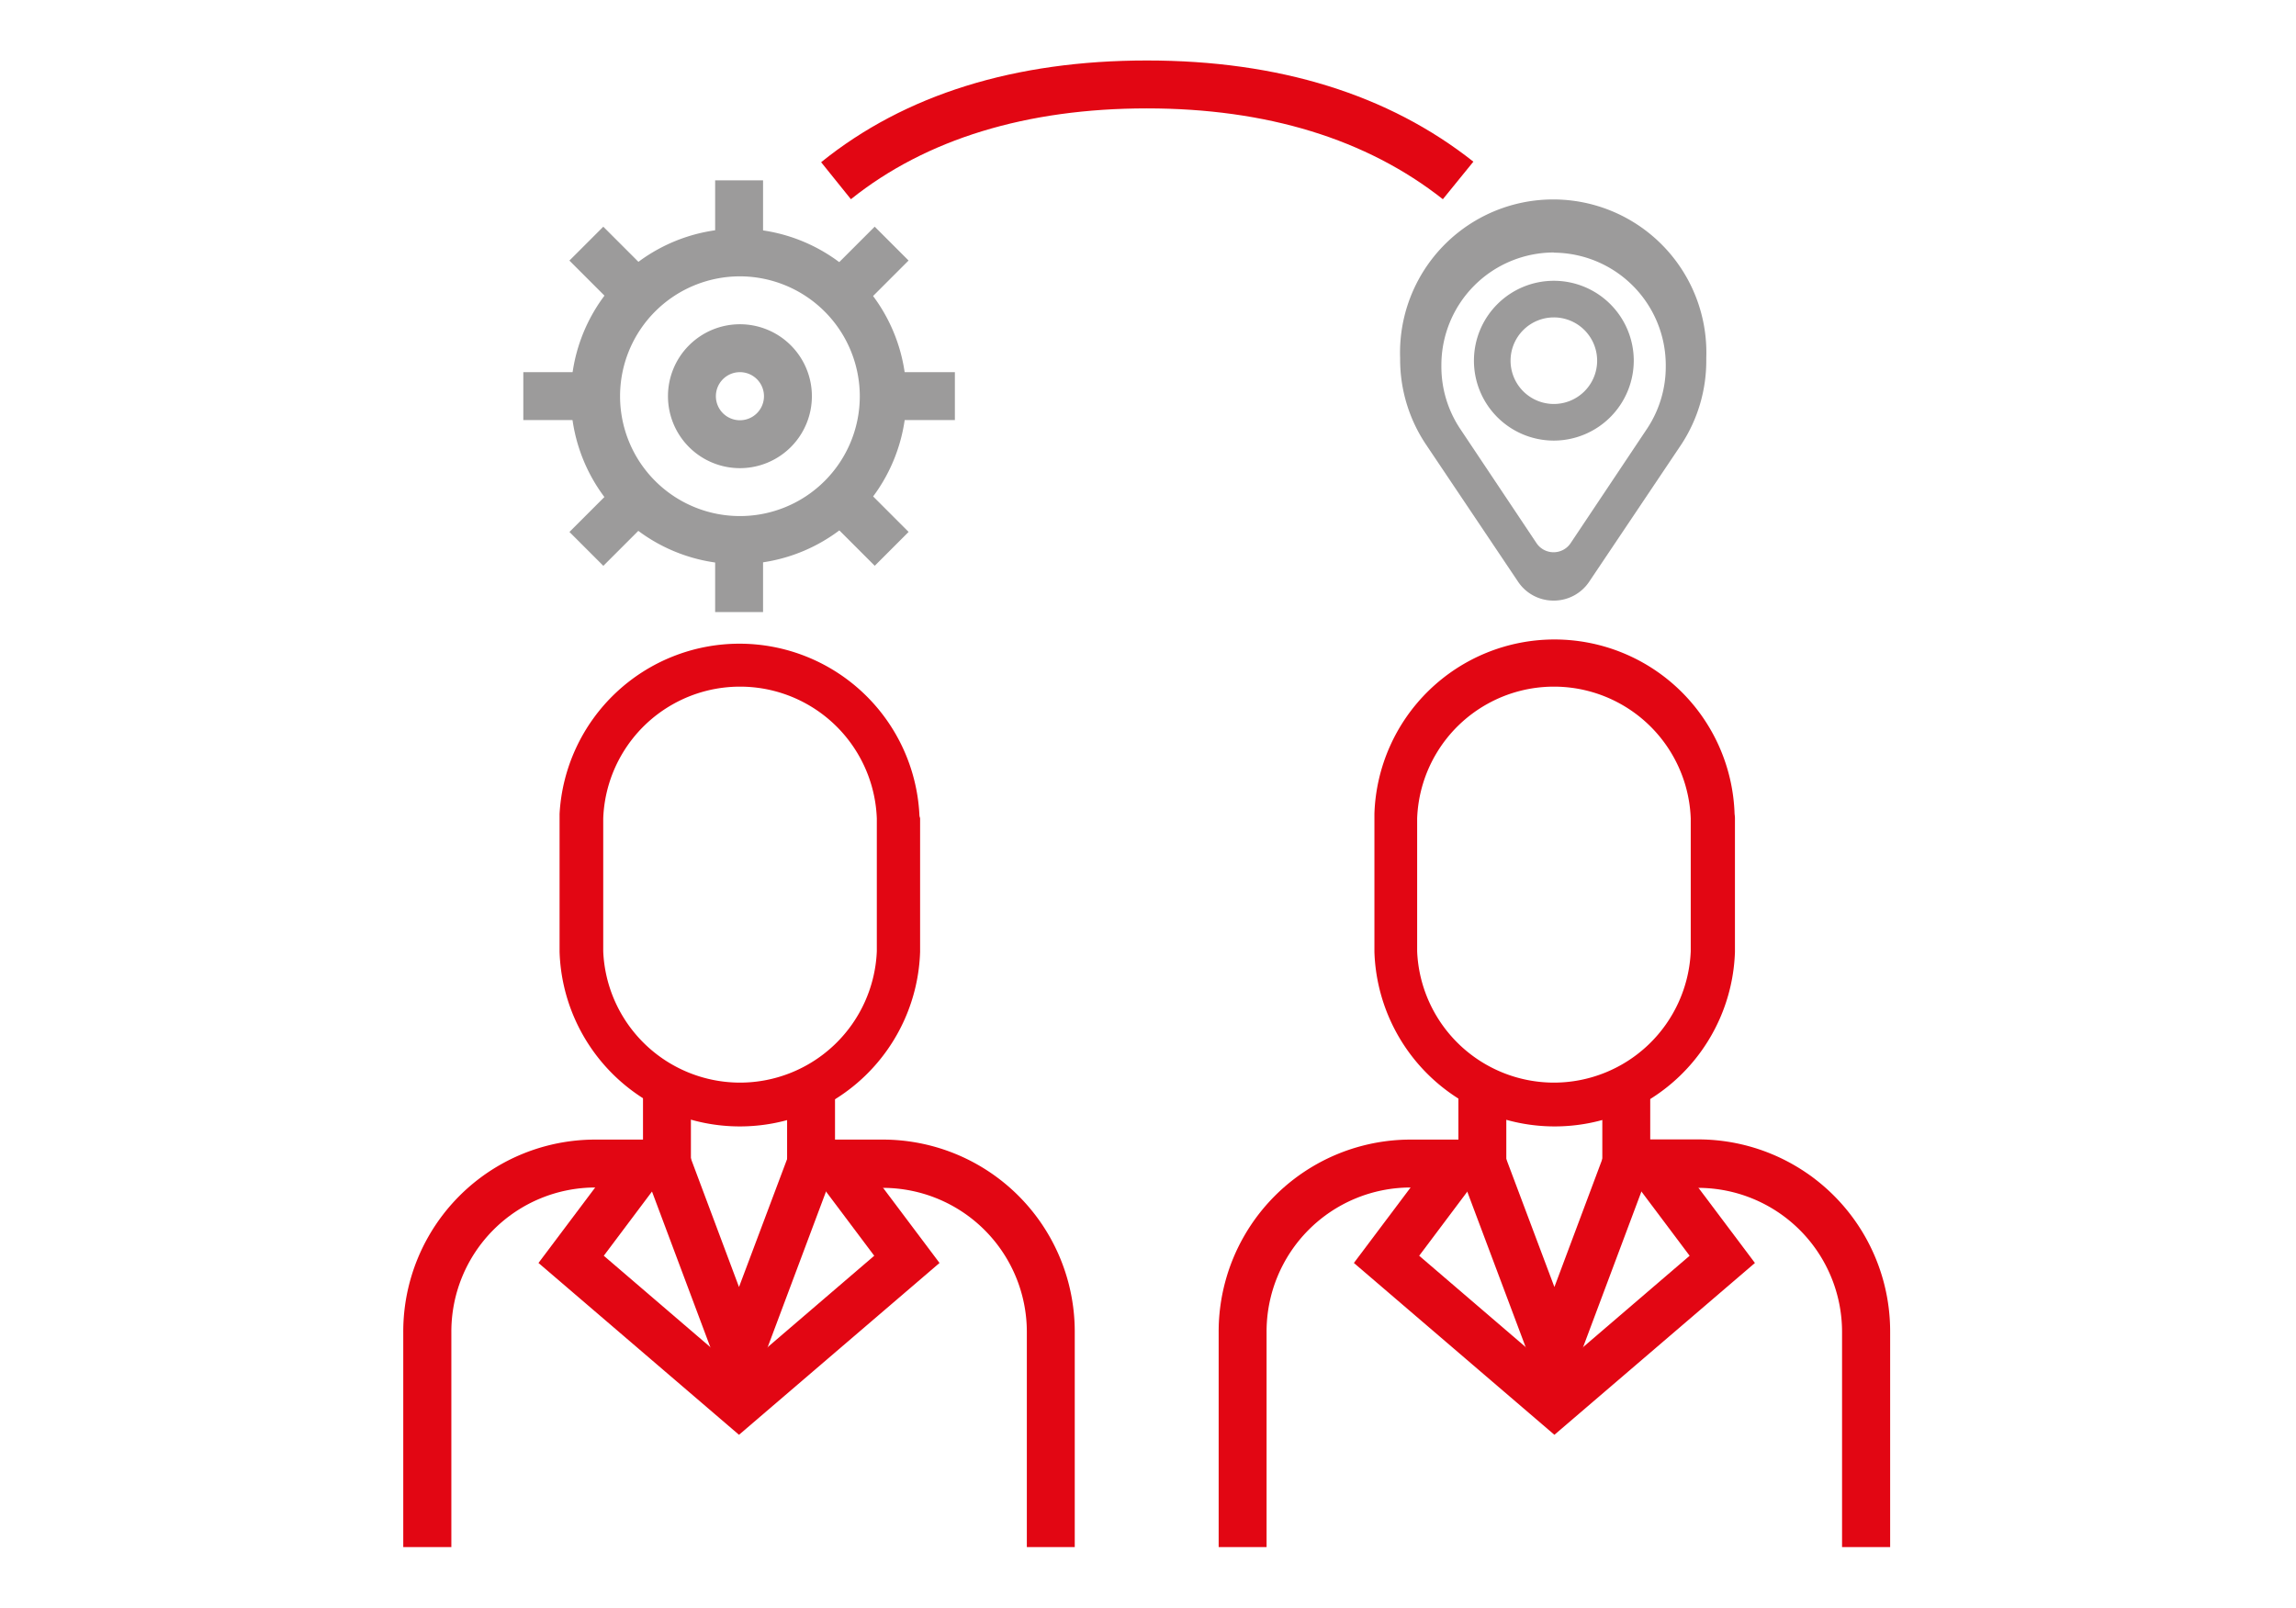 <svg id="Layer_2" data-name="Layer 2" xmlns="http://www.w3.org/2000/svg" viewBox="0 0 124.12 86.92"><defs><style>.cls-1{fill:#e20613;}.cls-2{fill:#9c9b9b;}</style></defs><title>tenant_relations</title><path class="cls-1" d="M58.1,83.64H55.51V72a7.79,7.79,0,0,0-7.78-7.78H42.55V59.27h2.59v2.34h2.59A10.38,10.38,0,0,1,58.1,72Z"/><path class="cls-1" d="M24.4,83.64H21.8V72A10.38,10.38,0,0,1,32.17,61.61h2.59V59.27h2.59V64.2H32.17A7.79,7.79,0,0,0,24.4,72Z"/><polygon class="cls-1" points="39.95 76.97 34.85 63.36 37.28 62.45 39.95 69.58 42.63 62.45 45.05 63.36 39.95 76.97"/><polygon class="cls-1" points="39.95 77.57 29.11 68.28 33.73 62.13 35.8 63.68 32.64 67.89 39.95 74.16 47.26 67.89 44.1 63.68 46.17 62.13 50.79 68.28 39.95 77.57"/><path class="cls-2" d="M40,30.5A9.07,9.07,0,1,1,49,21.42,9.09,9.09,0,0,1,40,30.5Zm0-15.56a6.48,6.48,0,1,0,6.48,6.48A6.49,6.49,0,0,0,40,14.94Z"/><path class="cls-2" d="M40,25.31a3.89,3.89,0,1,1,3.89-3.89A3.89,3.89,0,0,1,40,25.31Zm0-5.19a1.3,1.3,0,1,0,1.3,1.3A1.3,1.3,0,0,0,40,20.12Z"/><rect class="cls-2" x="38.66" y="9.75" width="2.59" height="3.89"/><rect class="cls-2" x="31.78" y="12.6" width="2.59" height="3.89" transform="translate(-0.6 27.65) rotate(-45)"/><rect class="cls-2" x="28.29" y="20.12" width="3.89" height="2.59"/><rect class="cls-2" x="31.13" y="27" width="3.89" height="2.59" transform="translate(-10.32 31.68) rotate(-45)"/><rect class="cls-2" x="38.66" y="29.2" width="2.59" height="3.89"/><rect class="cls-2" x="45.53" y="26.35" width="2.59" height="3.89" transform="translate(-6.29 41.4) rotate(-45)"/><rect class="cls-2" x="47.73" y="20.12" width="3.89" height="2.59"/><rect class="cls-2" x="44.88" y="13.25" width="3.89" height="2.59" transform="translate(3.43 37.37) rotate(-45)"/><path class="cls-1" d="M102.18,83.64H99.58V72a7.79,7.79,0,0,0-7.78-7.78H86.62V58.84h2.59v2.76h2.59A10.38,10.38,0,0,1,102.18,72Z"/><path class="cls-1" d="M68.47,83.64H65.88V72A10.38,10.38,0,0,1,76.25,61.61h2.59V58.84h2.59V64.2H76.25A7.79,7.79,0,0,0,68.47,72Z"/><polygon class="cls-1" points="84.03 76.97 78.92 63.36 81.35 62.45 84.03 69.58 86.7 62.45 89.13 63.36 84.03 76.97"/><polygon class="cls-1" points="84.03 77.57 73.19 68.28 77.81 62.13 79.88 63.68 76.72 67.89 84.03 74.16 91.34 67.89 88.18 63.68 90.25 62.13 94.87 68.28 84.03 77.57"/><path class="cls-1" d="M78,10.77c-4.12-3.25-9.52-4.91-16-4.91s-11.93,1.65-16,4.91l-1.61-2C48.92,5.11,54.86,3.27,62,3.27S75.06,5.11,79.65,8.74Z"/><path class="cls-1" d="M49.7,41.35c0,.1,0,.21,0,.31v-.31Z"/><path class="cls-1" d="M30.19,41.35v.31c0-.11,0-.21,0-.31Z"/><path class="cls-1" d="M49.71,51.43v-.31c0,.11,0,.21,0,.31Z"/><path class="cls-1" d="M30.19,51.43h0c0-.1,0-.21,0-.31Z"/><path class="cls-1" d="M49.7,44h0a9.74,9.74,0,0,0-19.45,0h0c0,.08,0,.15,0,.23v7c0,.08,0,.15,0,.23a9.75,9.75,0,0,0,19.49,0c0-.08,0-.15,0-.23v-7C49.71,44.16,49.7,44.08,49.7,44ZM40,58.53a7.41,7.41,0,0,1-7.39-7.1c0-.08,0-.15,0-.23V44.25h0a7.4,7.4,0,0,1,14.79,0h0V51.2c0,.08,0,.15,0,.23A7.41,7.41,0,0,1,40,58.53Z"/><path class="cls-1" d="M93.77,44h0A9.74,9.74,0,0,0,74.3,44h0c0,.08,0,.15,0,.23v7c0,.08,0,.15,0,.23a9.75,9.75,0,0,0,19.49,0c0-.08,0-.15,0-.23v-7C93.79,44.16,93.78,44.08,93.77,44ZM84,58.53a7.41,7.41,0,0,1-7.39-7.1c0-.08,0-.15,0-.23V44.25h0a7.4,7.4,0,0,1,14.79,0h0V51.2c0,.08,0,.15,0,.23A7.41,7.41,0,0,1,84,58.53Z"/><path class="cls-2" d="M84,32.47a2.3,2.3,0,0,1-1.92-1l-5-7.45a8.25,8.25,0,0,1-1.39-4.59v-.08a8.28,8.28,0,1,1,16.55,0v.08A8.25,8.25,0,0,1,90.91,24l-5,7.45A2.3,2.3,0,0,1,84,32.47Zm0-18.82a6.09,6.09,0,0,0-6.08,6.08v.06a6.06,6.06,0,0,0,1,3.37l4.14,6.2a1.11,1.11,0,0,0,1.85,0l4.14-6.2a6.06,6.06,0,0,0,1-3.37v-.06A6.09,6.09,0,0,0,84,13.66Z"/><path class="cls-2" d="M84,23.82a4.32,4.32,0,1,1,4.32-4.32A4.33,4.33,0,0,1,84,23.82Zm0-6.66a2.34,2.34,0,1,0,2.34,2.34A2.34,2.34,0,0,0,84,17.16Z"/></svg>